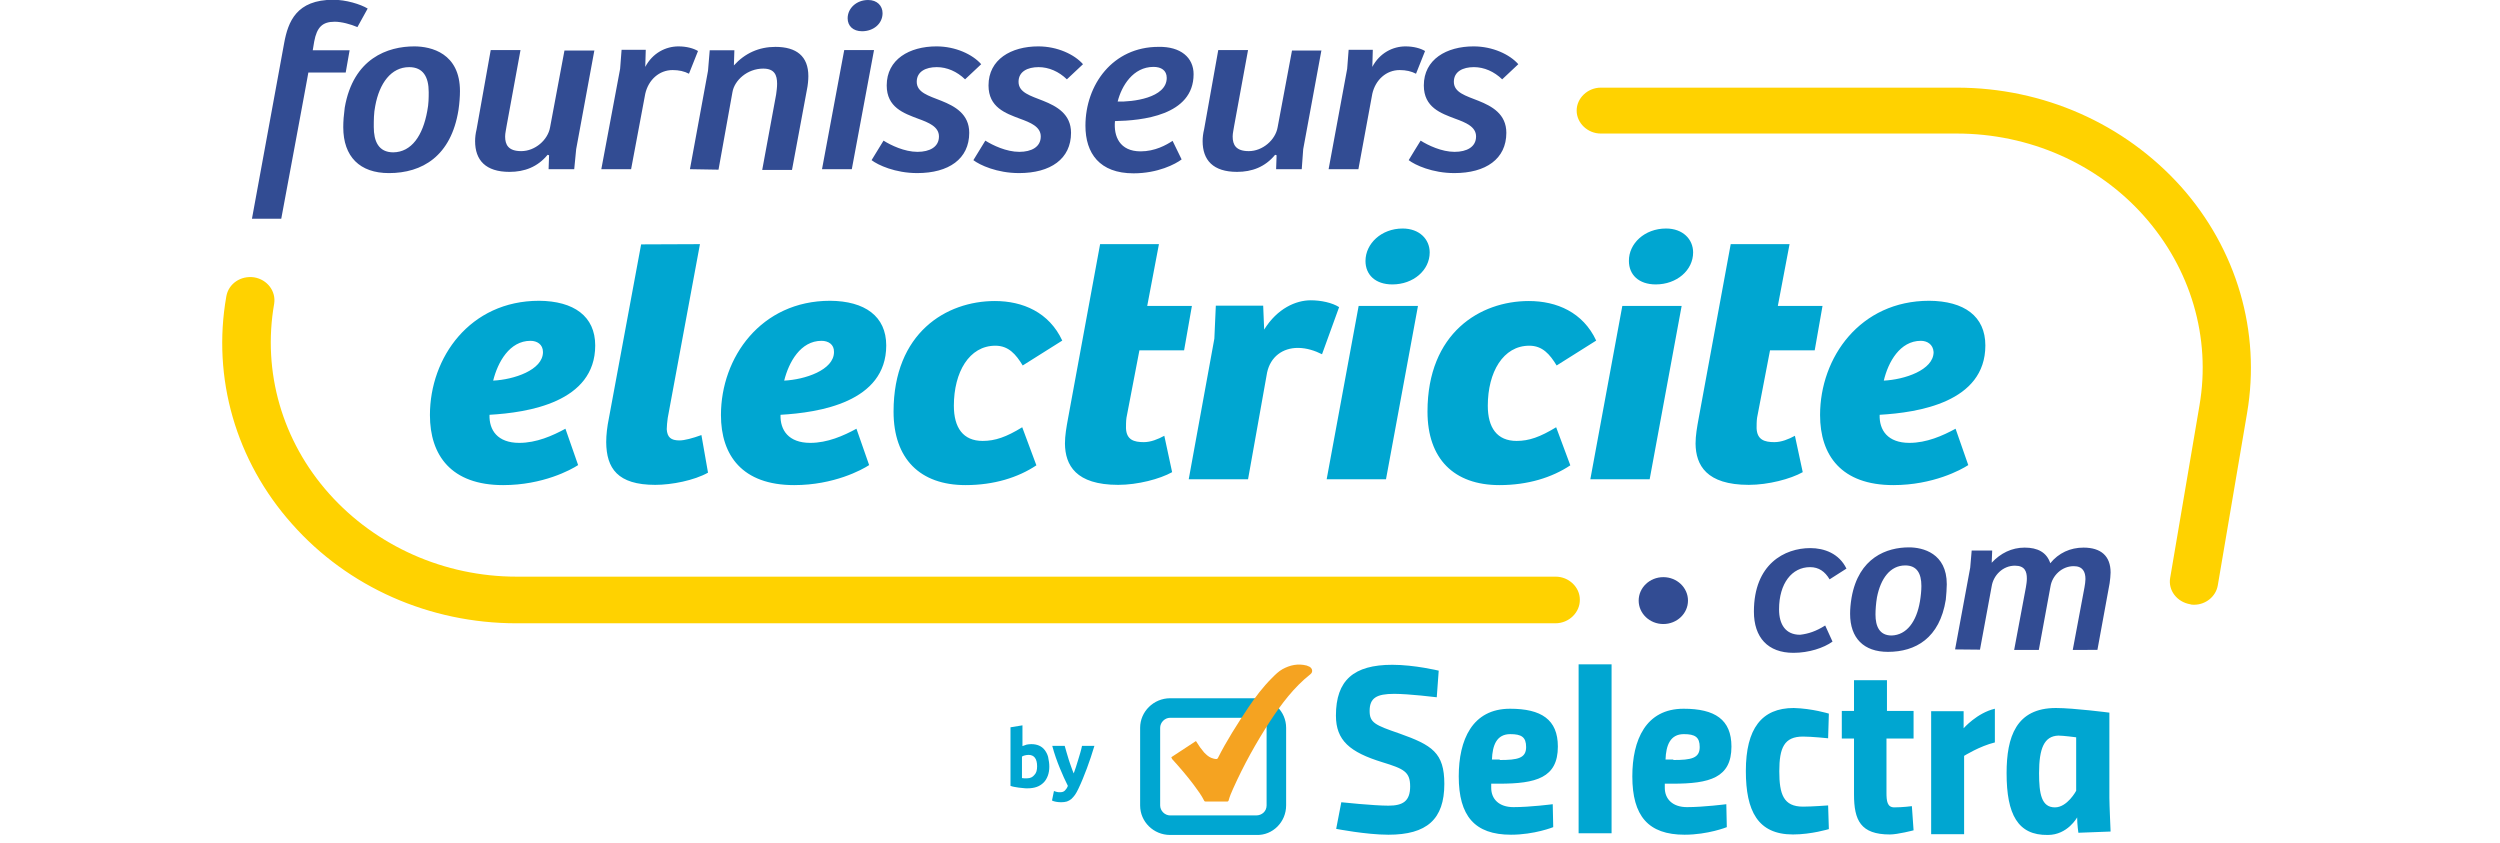 <svg xmlns="http://www.w3.org/2000/svg" viewBox="112 -22.2 1024 345.2" role="img" aria-label="Fournisseurs Electricité"><path fill="#324C93" d="M227.2 67.4h-12l13.2-72c1.6-8.7 5-17.7 20.1-17.7 5.2 0 11.1 1.8 14.1 3.6l-4.2 7.6c-2.8-1.2-6.5-2.2-9.3-2.2-5 0-7.3 2.2-8.4 8.1l-.6 3.6h15.1l-1.6 9.1h-15.3c.1-.2-11.1 59.9-11.1 59.9zm54.5-70.6c6.9 0 18.7 2.8 18.7 18.3 0 2.2-.2 5-.6 7.7-3 19-14.9 25.9-28.5 25.9-11.9 0-18.7-6.7-18.7-18.8 0-2.4.2-5 .6-8 3.5-20.3 17.7-25.1 28.5-25.1zm5.3 26.5c.6-2.9.6-5.6.6-7.8 0-6.2-2.3-10.2-8-10.2-7.4 0-12.2 6.6-13.9 15.9-.6 2.8-.6 6-.6 8.6 0 5.8 1.9 10.4 8 10.4 7.5-.1 12.1-6.9 13.9-16.9zm68.5-25.1L348 38.9l-.8 8.2h-10.5l.2-5.7-.6-.2c-4.1 5-9.5 7-15.6 7-9.8 0-14.1-4.8-14.1-12.6 0-1.5.2-3.2.6-4.8L313-1.7h12.2l-5.7 31.1c-.2 1.5-.6 2.9-.6 4.3 0 3.4 1.3 6 6.6 6 5.7 0 10.9-4.6 11.8-9.7l5.9-31.5h12.2l.1-.3zm15 48.9h-12.2L366 6l.6-7.8h9.9l-.2 7c3-5.7 8.4-8.4 13.6-8.4 3.3 0 6.2.8 8 1.9L394.2 8c-1.9-1-4.1-1.5-6.7-1.5-5.5 0-9.9 4-11.2 9.7l-5.8 30.9zm24.1 0L402 6.8l.7-8.4h10.1l-.2 6.2c4.5-5 10.3-7.6 17-7.6 8.6 0 13.5 3.8 13.5 12 0 1.5-.2 3.8-.6 5.6l-6.1 32.8h-12.2l5.7-30.9c.2-1.5.4-2.9.4-4.4 0-3.6-1.1-6.2-5.7-6.2-6.5 0-11.8 4.8-12.6 9.7l-5.7 31.7-11.7-.2zm54.1 0l9.1-48.8H470l-9.1 48.8h-12.2zm18.9-69.3c3.7 0 5.9 2.4 5.9 5.4 0 4.3-3.7 7.4-8.4 7.4-3.7 0-5.9-2.2-5.9-5.3 0-4.1 3.6-7.5 8.4-7.5zm6.3 57.6c3 1.9 8.6 4.6 13.9 4.6 5 0 8.8-2 8.8-6.3 0-4-4.2-5.7-8.6-7.3-5.8-2.2-12.8-4.6-12.8-13.6 0-10.7 9.3-16 20.4-16 7.8 0 14.8 3.3 18.3 7.3l-6.6 6.2c-3.3-3.2-7.4-5-11.6-5-4.5 0-8.2 1.8-8.2 6 0 4.4 4.8 5.7 10.1 7.8 5.5 2.2 11.4 5.4 11.4 13.1 0 10.7-8.4 16.5-21.3 16.5-9 0-16.1-3.3-18.7-5.3l4.9-8zm41.7 0c3 1.9 8.6 4.6 13.9 4.6 5 0 8.8-2 8.8-6.3 0-4-4.2-5.7-8.6-7.3-5.8-2.2-12.8-4.6-12.8-13.6 0-10.7 9.3-16 20.4-16 7.8 0 14.8 3.3 18.3 7.3l-6.6 6.2c-3.3-3.2-7.4-5-11.6-5-4.5 0-8.2 1.8-8.2 6 0 4.4 4.8 5.7 10.1 7.8 5.5 2.2 11.4 5.4 11.4 13.1 0 10.7-8.4 16.5-21.3 16.5-9 0-16.1-3.3-18.7-5.3l4.9-8zm85.3-27.2c0 17-21.4 19-32.2 19.2-.6 6.2 1.9 12.4 10.5 12.4 5.9 0 10.5-2.6 13.1-4.3l3.7 7.6c-2.5 1.9-9.7 5.7-19.7 5.7-13.9 0-19.7-8.2-19.7-19.5 0-16.8 11.2-32.3 29.9-32.3 9.1-.2 14.4 4.4 14.4 11.2zm-16.4-3c-8.4 0-13.1 7.8-14.7 14.2 5.9.2 20.1-1.4 20.1-9.7 0-3.1-2.3-4.5-5.4-4.5zm68.8-7l-7.5 40.7-.6 8.2h-10.5l.2-5.7-.6-.2c-4.1 5-9.5 7-15.6 7-9.8 0-14.1-4.8-14.1-12.6 0-1.5.2-3.2.6-4.8L611-1.7h12.2l-5.7 31.1c-.2 1.5-.6 2.9-.6 4.3 0 3.4 1.3 6 6.6 6 5.7 0 10.9-4.6 11.8-9.7l5.9-31.5h12l.1-.3zm15.1 48.9h-12.2L663.8 6l.6-7.8h9.9l-.2 7c3-5.7 8.4-8.4 13.6-8.4 3.3 0 6.2.8 8 1.9L692 8c-1.9-1-4.1-1.5-6.7-1.5-5.5 0-9.9 4-11.2 9.7l-5.7 30.9zm25.5-11.7c3 1.9 8.6 4.6 13.9 4.6 5 0 8.8-2 8.8-6.3 0-4-4.2-5.7-8.6-7.3-5.8-2.2-12.8-4.6-12.8-13.6 0-10.7 9.3-16 20.4-16 7.8 0 14.8 3.3 18.3 7.3l-6.6 6.2c-3.3-3.2-7.4-5-11.6-5-4.5 0-8.2 1.8-8.2 6 0 4.4 4.8 5.7 10.1 7.8 5.5 2.2 11.4 5.4 11.4 13.1 0 10.7-8.4 16.5-21.3 16.5-9 0-16.1-3.3-18.7-5.3 0-.1 4.9-8 4.9-8z"></path><path fill="#00A6D1" d="M355.8 119.3c0 23.3-27.6 27.5-43.3 28.4-.2 6.3 3.3 11.5 12.2 11.5 7 0 13.6-2.9 18.9-5.8l5.2 14.9c-2.9 1.9-14.4 8.2-30.7 8.2-21.3 0-30-12.2-30-28.7 0-23.6 16.4-46.8 44.7-46.8 14.2.1 23 6.3 23 18.3zm-26.5-1.9c-8.6 0-13.4 8.7-15.3 16.3 8.4-.4 20.4-4.3 20.4-11.7 0-3.2-2.5-4.6-5.1-4.6zm69.4-39.6L385.5 149c-.2 1.6-.4 3.3-.4 4.6.2 3.3 1.7 4.6 5.2 4.6 2.1 0 5.4-.9 9-2.2l2.7 15.4c-5.7 3.2-14.9 5-21.6 5-15.5 0-20-6.8-20.1-17.5 0-3 .4-6.4 1.1-9.8l13.2-71.2 24.1-.1zm76.3 41.5c0 23.3-27.6 27.5-43.3 28.4-.2 6.3 3.3 11.5 12.2 11.5 7 0 13.6-2.9 18.9-5.8l5.2 14.9c-2.9 1.9-14.4 8.2-30.7 8.2-21.3 0-30-12.2-30-28.7 0-23.6 16.4-46.8 44.7-46.8 14.2.1 23 6.3 23 18.3zm-26.5-1.9c-8.6 0-13.4 8.7-15.3 16.3 8.4-.4 20.4-4.3 20.4-11.7.1-3.2-2.4-4.6-5.1-4.6zm82.2 35.4l5.8 15.6c-7.5 5-17.4 8.1-29 8.1-18.7 0-29.5-10.8-29.5-30.1 0-32.3 21.6-45.3 41.5-45.3 11.4 0 22.2 4.6 27.6 16.2l-16.2 10.2c-2.8-4.6-5.8-8.1-11.2-8.1-10.7 0-17 10.8-17 24.6 0 9 3.8 14.4 11.8 14.4 5.1 0 9.7-1.6 16.2-5.6zm56-75l-4.8 25.3h18.3l-3.2 18.2h-18.3l-5.3 27.6c-.2 1.4-.2 3.2-.2 4.3.2 4.8 3.3 5.7 7.3 5.7 2.9 0 5.8-1.2 8.4-2.6l3.2 14.9c-5 2.8-14.1 5.2-22.1 5.2-17.4 0-21.7-8.1-21.8-16.9 0-3.3.6-6.7 1.3-10.5l13.1-71.2h24.1zm36.5 96.3h-24.3l10.5-57.6.6-13.5h19.4l.4 9.8c5.4-8.7 13-12 19.1-12 4.2 0 8.8 1 11.6 2.8l-7 19.3c-2.8-1.4-6.2-2.6-9.9-2.6-6.2 0-11.2 3.6-12.6 10.1l-7.8 43.7zm32.2 0l13.1-71h24.3l-13.1 71h-24.3zm31.1-102.7c6.9 0 11.1 4.4 11.1 9.8 0 7.3-6.7 13.1-15.3 13.1-7 0-11-4-11-9.6 0-7.1 6.5-13.3 15.2-13.3zm62.9 81.4l5.8 15.6c-7.5 5-17.4 8.1-29 8.1-18.7 0-29.5-10.8-29.5-30.1 0-32.3 21.6-45.3 41.5-45.3 11.4 0 22.2 4.6 27.6 16.2l-16.2 10.2c-2.8-4.6-5.8-8.1-11.2-8.1-10.7 0-17 10.8-17 24.6 0 9 3.8 14.4 11.8 14.4 5.1 0 9.6-1.6 16.2-5.6zm14 21.3l13.1-71h24.3l-13.1 71h-24.3zm31-102.7c6.9 0 11.1 4.4 11.1 9.8 0 7.3-6.7 13.1-15.3 13.1-7 0-11-4-11-9.6-.1-7.1 6.4-13.3 15.2-13.3zm50.6 6.4l-4.8 25.3h18.3l-3.2 18.2H837l-5.3 27.6c-.2 1.4-.2 3.2-.2 4.3.2 4.8 3.3 5.7 7.3 5.7 2.9 0 5.8-1.2 8.4-2.6l3.2 14.9c-5 2.8-14.1 5.2-22.1 5.2-17.4 0-21.7-8.1-21.8-16.9 0-3.3.6-6.7 1.3-10.5l13.1-71.2H845zm80.2 41.5c0 23.3-27.6 27.5-43.3 28.4-.2 6.3 3.3 11.5 12.2 11.5 7 0 13.6-2.9 18.9-5.8l5.2 14.9c-2.9 1.9-14.4 8.2-30.7 8.2-21.3 0-30-12.2-30-28.7 0-23.6 16.4-46.8 44.7-46.8 14.3.1 23 6.3 23 18.3zm-26.4-1.9c-8.6 0-13.4 8.7-15.2 16.3 8.4-.4 20.4-4.3 20.4-11.7-.2-3.2-2.7-4.6-5.2-4.6z"></path><path fill="#324C93" d="M859.6 234l3 6.6c-3.6 2.6-9.7 4.6-16 4.6-10.5 0-16.2-6.3-16.2-16.9 0-19.5 12.6-26 23.1-26 5.7 0 11.8 2.2 14.8 8.4l-6.9 4.4c-1.9-3.2-4.4-5-8-5-7.4 0-12.7 6.6-12.7 17.3 0 6.2 2.7 10.4 8.6 10.4 3.4-.4 6.5-1.4 10.3-3.8zm34.3-32c5.7 0 15.5 2.4 15.5 15.1 0 1.8-.2 4.2-.4 6.3-2.5 15.8-12.4 21.4-23.7 21.4-9.9 0-15.5-5.6-15.5-15.6 0-2 .2-4.2.6-6.6 2.9-16.5 14.5-20.6 23.5-20.6zm4.5 22.2c.4-2.4.6-4.6.6-6.4 0-5.2-1.9-8.4-6.6-8.4-6.2 0-10.1 5.4-11.6 13.1-.4 2.4-.6 5-.6 7 0 4.8 1.6 8.6 6.6 8.6 6.2-.2 10.2-5.7 11.6-13.9zm14.4 19.6l6.2-33.5.6-7h8.4l-.2 5c3.6-3.9 8.2-6.2 13.5-6.2 5.3 0 9 1.9 10.5 6.4 3.4-4.2 8.2-6.4 13.6-6.4 7.1 0 11.1 3.4 11.1 10.2 0 1.2-.2 2.9-.4 4.4l-5 27.3H961l4.8-25.6c.2-1.2.4-2.4.4-3.4 0-3-1.1-5.3-4.8-5.3-5 0-8.8 4-9.5 8.2l-4.8 26.1H937l4.8-25.6c.2-1.2.4-2.4.4-3.6 0-2.9-.8-5.3-4.9-5.3-5 0-8.8 4-9.5 8.4l-4.8 26-10.2-.1z"></path><ellipse fill="#324C93" cx="793.3" cy="223.8" rx="10.1" ry="9.6"></ellipse><path fill="#FFD200" d="M1010.7 225.5c-.6 0-1.1 0-1.6-.2-5.4-.9-9.1-5.7-8.2-10.8l12-70.6c4.8-27.9-3.6-56.1-22.7-77.6s-47.1-33.8-76.7-33.8H767.7c-5.4 0-9.9-4.3-9.9-9.4s4.5-9.4 9.9-9.4h145.8c35.5 0 68.7 14.8 91.8 40.5 22.9 25.7 32.8 59.5 27.1 92.8l-12 70.6c-.8 4.6-5 7.9-9.7 7.9zm-261.6 7.6H323.5c-35.5 0-69-14.8-91.9-40.7-23-25.8-32.8-59.8-26.9-93.2.9-5.2 5.9-8.6 11.4-7.8 5.4.9 9 5.7 8.2 10.8-4.9 27.9 3.3 56.3 22.5 77.8s47.2 34 76.8 34h425.6c5.4 0 9.9 4.3 9.9 9.4.1 5.2-4.4 9.7-10 9.7z"></path><path fill="#00A6D1" d="M626.5 311.8h-35.2c-2.2 0-4.1-1.9-4.1-4.1v-31.8c0-2.2 1.9-4.1 4.1-4.1h35.4c2.2 0 4.1 1.9 4.1 4.1v31.8c0 2.4-1.9 4.1-4.3 4.1m12.3-4.1v-31.8c0-6.7-5.5-12.1-12.3-12.1h-35.2c-6.8 0-12.3 5.5-12.3 12.1v31.8c0 6.7 5.5 12.1 12.3 12.1h35.4c6.6.2 12.1-5.3 12.1-12.1"></path><path fill="#F5A321" d="M591.7 288c3.4-2.2 6.7-4.4 9.9-6.5.3-.2.3-.2.5.2.9 1.5 1.9 2.9 3.1 4.3.9.9 1.7 1.7 2.9 2.2.7.3 1.5.5 2.2.5.2 0 .3-.2.5-.3 3.6-7.2 8-14 12.5-20.8 2.9-4.3 6-8.4 9.7-12.1 1.4-1.4 2.7-2.7 4.3-3.6 3.1-1.7 6.3-2.4 9.9-1.5.3.2.9.3 1.2.5 1.2.7 1.5 2.2.3 3.1-6.7 5.3-11.8 12.1-16.4 19.1-5.8 8.9-10.9 18.1-15.2 27.7-.7 1.5-1.4 3.2-1.9 5-.2.3-.3.3-.5.3h-8.9c-.2 0-.3 0-.5-.2-1.2-2.4-2.7-4.4-4.4-6.7-2.7-3.6-5.8-7.2-8.9-10.6 0-.4-.2-.6-.3-.6"></path><path fill="#00A6D1" d="M947.2 294.5c0 8.5 1 14 6.5 14 5.1 0 8.7-6.8 8.7-6.8v-21.9s-5.3-.7-7.3-.7c-5.8.2-7.9 5.2-7.9 15.4m-13.3 0c0-14.9 3.9-26.7 20.2-26.7 7.3 0 21.9 1.9 21.9 1.9v34.9c0 2.6.5 13.8.5 13.8l-13.2.5s-.5-3.4-.5-6.3c0 0-3.9 7.2-12 7.2-12.3.2-16.9-8.4-16.9-25.3M700.5 263.4s-11.4-1.4-17.4-1.4c-7.3 0-10.1 1.7-10.1 7 0 4.8 2.2 5.8 12.1 9.2 13.5 4.8 18.5 7.9 18.5 20.7 0 14.5-7.2 20.8-22.9 20.8-9.1 0-21.4-2.4-21.4-2.4l2.1-10.9s13.2 1.4 19.3 1.4c6 0 8.9-1.9 8.9-7.9s-2.6-7.2-11.4-9.9c-13.3-4.1-19-8.9-19-19.1 0-14.5 7.3-20.8 23.1-20.8 9.1 0 19 2.4 19 2.4l-.8 10.9zM726.3 289.1c7.3 0 10.8-.7 10.8-5.3 0-4.1-1.9-5.3-6.5-5.3-5.6 0-7.3 4.6-7.5 10.4h3.2v.2zm21.7 18.1l.2 9.4s-7.7 3.1-17.3 3.1c-14.9 0-21.4-7.7-21.4-23.9 0-14.9 5.5-27.7 21-27.7 12.8 0 19.6 4.4 19.6 15.5 0 12.8-8.9 15.2-24.1 15.2h-3.2v1.7c0 4.6 3.2 7.9 9.1 7.9 7 0 16.1-1.2 16.1-1.2M758.6 249.9h13.5v69.2h-13.5z"></path><g fill="#00A6D1"><path d="M797.4 289.1c7.3 0 10.8-.7 10.8-5.3 0-4.1-1.9-5.3-6.5-5.3-5.6 0-7.3 4.6-7.5 10.4h3.2v.2zm21.7 18.1l.2 9.4s-7.7 3.1-17.3 3.1c-14.9 0-21.4-7.7-21.4-23.9 0-14.9 5.5-27.7 21-27.7 12.8 0 19.6 4.4 19.6 15.5 0 12.8-8.9 15.2-24.1 15.2h-3.2v1.7c0 4.6 3.2 7.9 9.1 7.9 6.8 0 16.1-1.2 16.1-1.2M861.1 270.1l-.3 10.1s-6.7-.7-10.3-.7c-7.7 0-9.7 4.6-9.7 14.2 0 9.4 1.7 14.5 9.7 14.5 3.6 0 10.3-.5 10.3-.5l.3 9.7s-7.2 2.2-14.7 2.2c-14.4 0-19.3-9.6-19.3-26 0-17.4 6.5-25.8 19.6-25.8 7.6.2 14.4 2.3 14.4 2.3M884.7 280.3v22.2c0 3.4.3 6 3.2 6 3.4 0 7.2-.5 7.2-.5l.7 9.9s-6.5 1.7-9.7 1.7c-12 0-14.7-5.8-14.7-16.4v-22.9h-5V269h5v-12.6h13.5V269h10.9v11.3h-11.1zM903 269.1h13.3v7s5.5-6.3 12.8-8v13.8c-6.2 1.5-12.6 5.5-12.6 5.5v32.1H903v-50.4z"></path></g><g fill="#00A6D1"><path d="M541.8 291.8c0 1.4-.2 2.6-.6 3.7-.4 1.1-1 2.1-1.7 2.8-.8.8-1.7 1.4-2.8 1.8-1.1.4-2.4.6-3.8.6-.6 0-1.2 0-1.8-.1-.6-.1-1.3-.1-1.9-.2l-1.8-.3s-1.1-.2-1.5-.4v-24l4.9-.8v8.5c.5-.2 1.1-.4 1.7-.6.6-.1 1.2-.2 1.9-.2 1.2 0 2.3.2 3.2.6.9.4 1.7 1 2.3 1.8.6.8 1.1 1.7 1.4 2.8.3 1.5.5 2.7.5 4zm-5-.1c0-3.1-1.2-4.7-3.5-4.7-.5 0-1 .1-1.5.2s-.9.3-1.2.5v8.8c.2 0 .5.1.9.1h1.2c1.3 0 2.3-.5 3-1.4.8-.8 1.1-2 1.1-3.5zM560.3 283.2c-1 3.3-2 6.4-3.1 9.3-1.1 2.9-2.2 5.7-3.5 8.4-.5 1-.9 1.8-1.4 2.5-.5.7-1 1.2-1.5 1.7-.5.4-1.2.8-1.8 1-.7.2-1.5.3-2.4.3-.8 0-1.5-.1-2.1-.2-.6-.1-1.2-.3-1.6-.5l.8-3.9c.5.2.9.3 1.3.4.4.1.8.1 1.2.1.9 0 1.5-.2 2-.7.5-.5.9-1.1 1.2-1.9-1.1-2.2-2.2-4.6-3.3-7.3-1.1-2.7-2.2-5.7-3.1-9.1h5.1c.2.8.5 1.8.8 2.8l.9 3c.3 1 .7 2 1 2.9.3 1 .7 1.8 1 2.6.3-.8.6-1.7.9-2.6.3-1 .6-1.9.9-2.9l.9-3c.3-1 .5-1.9.7-2.8h5.1z"></path></g></svg>
